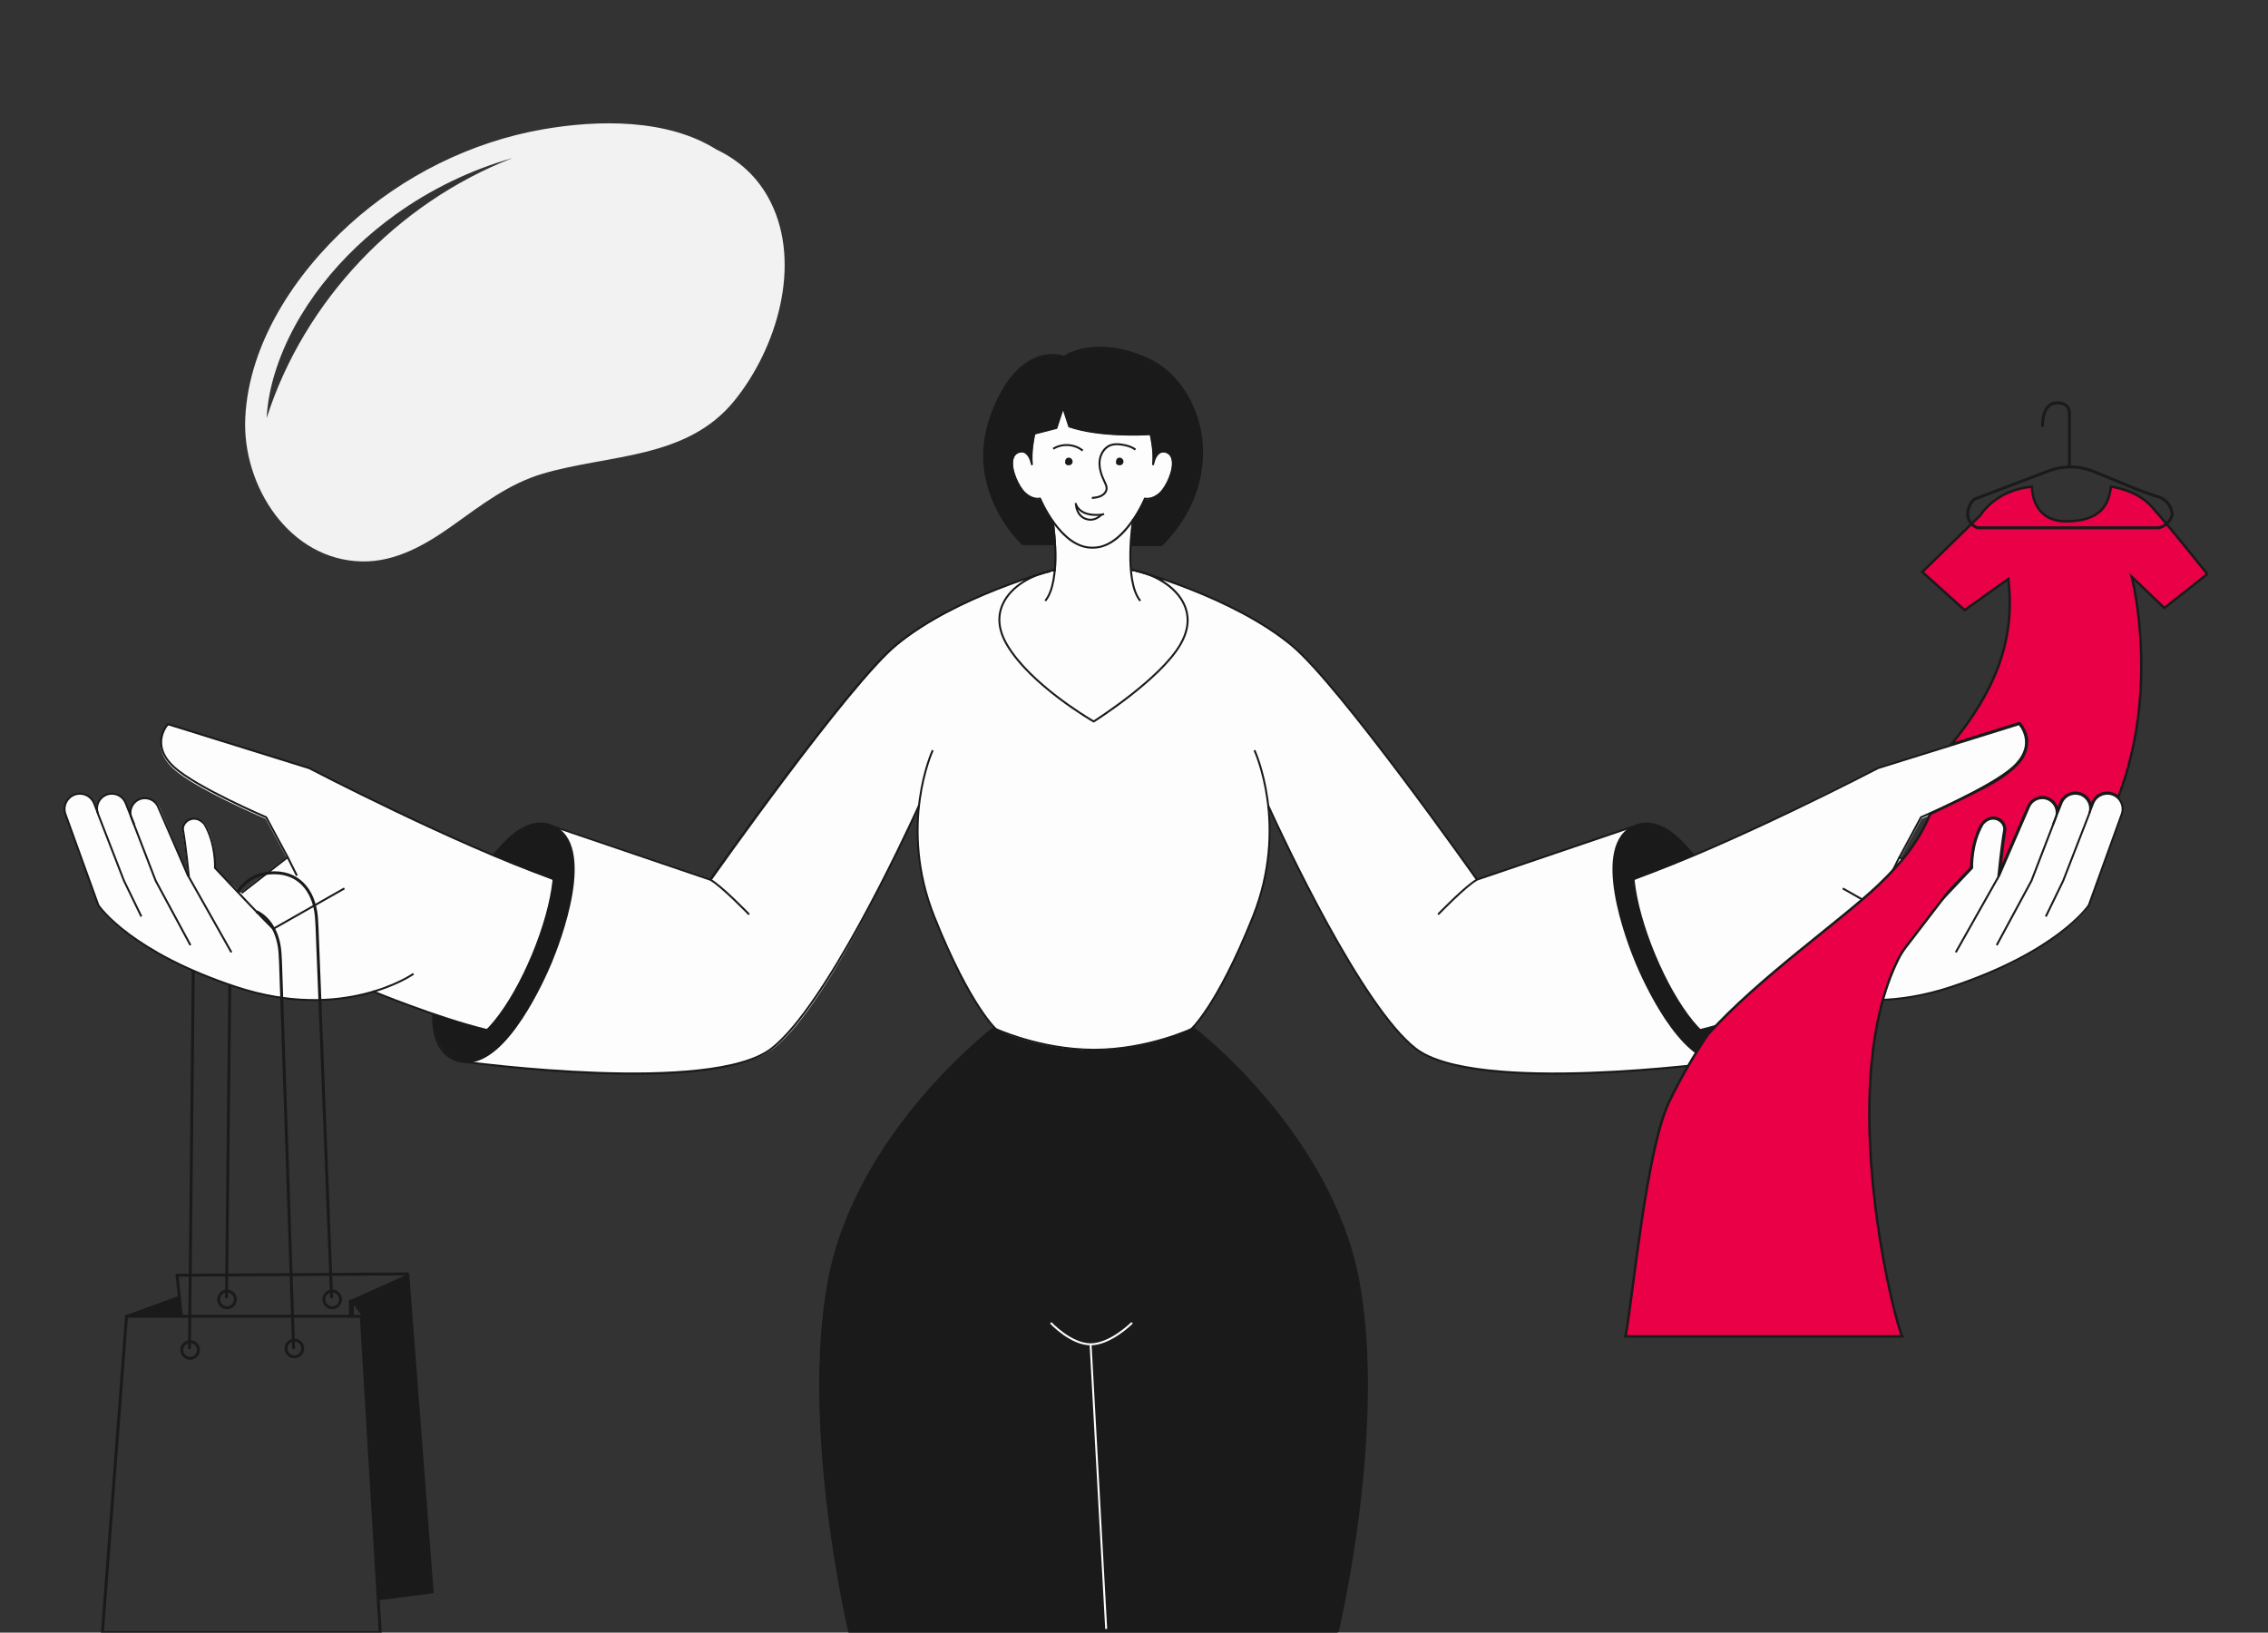 <?xml version="1.0" encoding="UTF-8"?>
<svg xmlns="http://www.w3.org/2000/svg" width="464" height="334" viewBox="0 0 464 334" fill="none">
  <rect x="0" y="0" width="464" height="334" fill="#333333" stroke="none"/>
  <g clip-path="url(#clip0_2391_8770)">
    <path d="M427.394 185.173L432.979 169.847L434.227 166.28C434.227 166.28 434.913 163.608 432 162.424C431.494 162.195 428.922 161.918 427.823 165.373C427.683 165.172 427.285 163.527 426.639 163.086C425.993 162.645 425.043 161.987 423.305 162.605C422.752 162.897 421.997 163.379 420.97 166.204C420.866 165.979 420.288 163.455 418.282 163.327C417.692 163.307 416.007 163.09 415.164 164.98C414.322 166.87 408.897 179.324 408.897 179.324L409.651 172.274L410.029 169.694C410.029 169.694 409.997 167.973 408.323 167.544C407.826 167.467 406.137 167.604 405.403 169.048C404.668 170.493 403.733 172.254 403.445 177.546C402.73 178.389 398.373 183.015 398.373 183.015L388.615 175.36L392.993 167.158C392.993 167.158 400.086 163.953 401.575 163.21C403.063 162.468 408.941 159.242 409.527 158.777C410.113 158.311 413.094 156.153 413.628 154.953C414.161 153.754 415.606 151.751 413.138 148.148C410.446 148.971 385.855 156.598 385.855 156.598L384.455 157.02L359.791 169.137L346.667 174.986L355.763 208.657L371.11 202.831C371.11 202.831 381.381 206.23 393.57 203.517C398.53 202.053 410.386 198.398 416.617 194.141C422.848 189.884 426.832 186.702 427.394 185.169V185.173Z" fill="#FDFDFD"></path>
    <path d="M112.781 196.661C107.545 209.921 99.605 218.832 93.695 216.91C86.721 214.639 87.472 202.029 92.704 188.768C97.94 175.508 106.807 166.777 112.653 168.896C119.53 171.387 118.017 183.404 112.781 196.665V196.661Z" fill="#1A1A1A"></path>
    <path d="M95.36 213.155C95.203 213.155 95.071 213.135 94.934 213.091C94.497 212.946 93.931 212.653 93.446 211.61C92.078 208.705 92.042 201.367 96.435 190.237C100.981 178.718 107.701 172.587 110.807 172.587C110.987 172.587 111.148 172.611 111.288 172.663C111.722 172.82 112.223 173.104 112.628 174.003C113.86 176.74 113.571 183.741 109.05 195.184C104.207 207.445 98.02 213.155 95.36 213.155Z" fill="#1A1A1A"></path>
    <path d="M113.194 180.588C113.242 181.057 113.274 181.133 113.118 181.201C111.814 190.919 105.776 204.091 100.142 210.078C100.259 210.322 100.006 210.35 99.841 210.383C99.749 210.479 99.657 210.575 99.565 210.667L99.5 210.603C99.011 210.483 99.067 210.511 99.027 210.487C89.518 208.128 78.135 203.558 76.354 202.831C73.132 203.778 69.043 204.541 64.225 204.541C46.952 204.541 24.872 192.6 20.11 185.27C20.082 185.23 20.387 186.044 13.361 166.769C12.623 164.623 14.228 162.408 16.503 162.408C19.179 162.408 19.564 165.277 19.633 165.373C19.877 163.76 21.47 162.408 23.023 162.408C25.92 162.408 26.156 165.638 26.538 166.236C26.758 164.671 28.215 163.307 29.759 163.307C31.027 163.307 32.167 164.057 32.656 165.221L38.466 178.991C38.265 177.057 37.768 172.403 37.306 169.819C37.298 167.764 40.083 166.36 42.037 168.619C44.284 172.39 44.019 176.985 44.003 177.655C45.475 179.207 47.437 180.888 49.099 182.626C49.195 182.606 49.287 182.586 49.379 182.554L49.351 182.517L58.603 175.376L54.334 167.512C53.287 167.062 39.971 161.333 35.569 157.365C33.848 155.812 32.941 154.147 32.865 152.413C32.765 150.058 34.241 148.461 34.305 148.393C34.47 148.217 32.576 147.787 63.298 157.236C94.397 173.253 113.182 179.841 113.198 180.086H113.238C113.222 180.25 113.202 180.415 113.182 180.575L113.194 180.588Z" fill="#FDFDFD"></path>
    <path d="M214.913 116.909C208.931 117.98 201.127 123.706 206.05 132.087C210.973 140.469 223.78 147.771 223.78 147.771C223.78 147.771 237.233 139.305 241.474 132.087C246.397 123.706 238.593 117.98 232.611 116.909H214.913Z" fill="#FDFDFD"></path>
    <path d="M202.88 85.04C208.638 69.549 217.689 73.159 217.689 73.159C217.689 73.159 223.76 68.658 234.749 73.577C245.739 78.496 251.809 97.129 237.678 111.677H231.387C231.387 111.16 231.359 110.642 231.347 110.104C231.311 108.893 231.52 107.689 231.664 106.485C233.305 104.134 234.224 101.911 234.224 101.911C234.224 101.911 235.688 102.329 237.365 100.76C239.187 99.051 241.446 93.329 238.621 92.386C236.418 91.652 235.901 94.898 235.901 94.898C236.214 92.073 235.379 88.723 235.379 88.723C235.379 88.723 225.437 89.457 218.736 87.154L217.481 83.282L216.121 87.467L211.619 88.619C211.619 88.619 210.784 92.073 211.097 94.898C211.097 94.898 210.58 91.652 208.377 92.386C205.552 93.329 207.811 99.051 209.633 100.76C211.306 102.329 212.774 101.911 212.774 101.911C212.774 101.911 213.713 104.19 215.394 106.574C215.442 108.207 215.904 109.799 215.944 111.44C215.944 111.452 215.912 111.452 215.912 111.452H209.211C209.211 111.452 197.122 100.531 202.88 85.04Z" fill="#1A1A1A"></path>
    <path d="M112.709 196.869C114.374 192.873 122.198 172.768 112.97 168.924L114.434 169.341L145.685 179.966C145.685 179.966 173.699 140.196 183.573 132.027C191.369 125.579 202.27 121.118 209.288 118.69L210.118 118.702C205.901 121.238 202.503 126.057 206.046 132.087C210.006 138.828 222.356 146.495 223.92 147.498C225.485 146.495 237.482 138.667 241.442 131.923C244.985 125.892 241.939 121.238 237.723 118.702L238.553 118.69C245.574 121.118 256.472 125.579 264.268 132.027C274.142 140.196 302.155 179.966 302.155 179.966L333.868 169.185L334.49 168.948C325.262 172.792 333.102 192.917 334.767 196.913C336.183 200.312 343.674 217.263 352.084 217.263C352.084 217.263 301.943 224.136 289.593 214.507C277.243 204.878 259.657 165.208 259.657 165.208L259.71 167.76C259.966 173.337 259.28 180.17 256.327 187.557C248.792 206.398 243.452 210.792 243.452 210.792C243.452 210.792 235.716 216.036 224.069 216.124C224.017 216.128 223.968 216.124 223.916 216.124C223.864 216.124 223.816 216.124 223.764 216.124C212.116 216.028 203.867 210.735 203.867 210.735C203.867 210.735 198.792 206.655 191.257 187.813C188.3 180.427 187.493 173.45 187.75 167.873L188.115 164.209C188.115 164.209 170.593 204.874 158.24 214.503C145.89 224.132 95.749 217.259 95.749 217.259C104.159 217.259 111.284 200.264 112.701 196.865L112.709 196.869Z" fill="#FDFDFD"></path>
    <path d="M334.683 196.661C339.919 209.921 347.859 218.832 353.769 216.91C360.742 214.639 359.992 202.029 354.76 188.768C349.524 175.508 340.657 166.777 334.811 168.896C327.934 171.387 329.447 183.404 334.683 196.665V196.661Z" fill="#1A1A1A"></path>
    <path d="M352.104 213.155C352.26 213.155 352.393 213.135 352.529 213.091C352.966 212.946 353.532 212.653 354.018 211.61C355.386 208.705 355.422 201.367 351.028 190.237C346.483 178.718 339.762 172.587 336.657 172.587C336.476 172.587 336.316 172.611 336.175 172.663C335.742 172.82 335.24 173.104 334.835 174.003C333.603 176.74 333.892 183.741 338.414 195.184C343.257 207.445 349.444 213.155 352.104 213.155Z" fill="#1A1A1A"></path>
    <path d="M334.213 180.102H334.253C334.269 179.853 353.055 173.265 384.154 157.248C414.875 147.799 412.982 148.229 413.146 148.405C413.21 148.473 414.683 150.074 414.587 152.425C414.514 154.159 413.604 155.828 411.882 157.377C407.481 161.349 394.164 167.078 393.117 167.524L388.848 175.388L398.1 182.529L398.072 182.565C398.164 182.598 398.257 182.618 398.353 182.638C400.014 180.9 401.98 179.219 403.449 177.667C403.432 176.996 403.168 172.402 405.415 168.631C407.368 166.372 410.149 167.772 410.145 169.831C409.684 172.414 409.19 177.069 408.985 179.003L414.795 165.233C415.285 164.069 416.424 163.319 417.692 163.319C419.237 163.319 420.693 164.679 420.914 166.248C421.299 165.65 421.536 162.42 424.429 162.42C425.981 162.42 427.578 163.768 427.819 165.385C427.887 165.293 428.272 162.42 430.949 162.42C433.227 162.42 434.828 164.635 434.09 166.781C427.061 186.056 427.366 185.242 427.341 185.282C422.579 192.608 400.499 204.553 383.227 204.553C378.408 204.553 374.324 203.79 371.098 202.843C369.316 203.57 357.93 208.14 348.424 210.499C348.384 210.523 348.445 210.499 347.951 210.615L347.887 210.679C347.795 210.591 347.702 210.491 347.61 210.394C347.449 210.362 347.193 210.334 347.309 210.09C341.676 204.103 335.637 190.931 334.333 181.213C334.177 181.141 334.209 181.069 334.257 180.599C334.237 180.435 334.217 180.27 334.201 180.11L334.213 180.102Z" fill="#FDFDFD"></path>
    <path d="M173.599 334C172.712 330.16 164.066 291.322 169.434 262.249C175.087 231.635 203.189 210.439 203.189 210.439C203.189 210.439 212.481 214.868 223.72 214.868C234.958 214.868 244.066 210.439 244.066 210.439C244.066 210.439 272.168 231.635 277.821 262.249C283.189 291.322 274.539 330.156 273.656 334H173.599Z" fill="#1A1A1A"></path>
    <path d="M208.545 92.595C210.724 91.861 211.238 95.106 211.238 95.106C210.929 92.282 211.755 88.827 211.755 88.827L216.205 87.676L217.549 83.491L218.793 87.363C225.417 89.666 235.251 88.932 235.251 88.932C235.251 88.932 236.077 92.282 235.768 95.106C235.768 95.106 236.278 91.861 238.461 92.595C241.253 93.538 239.018 99.259 237.217 100.968C235.56 102.537 234.111 102.12 234.111 102.12C234.111 102.12 233.293 104.118 231.824 106.333H231.861C231.861 106.333 229.895 118.891 233.309 123.08H214.082C217.196 119.264 215.884 108.808 215.627 106.979C213.878 104.523 212.895 102.12 212.895 102.12C212.895 102.12 211.446 102.537 209.789 100.968C207.988 99.259 205.753 93.538 208.545 92.595Z" fill="#FDFDFD"></path>
    <path d="M223.094 106.525C224.546 106.525 225.473 105.426 225.485 105.414L225.176 105.157C225.128 105.213 223.98 106.561 222.255 105.984C220.506 105.402 220.357 103.468 220.349 103.388L219.948 103.412C219.952 103.504 220.117 105.695 222.127 106.365C222.468 106.477 222.793 106.525 223.094 106.525Z" fill="#1A1A1A"></path>
    <path d="M223.643 112.239C229.778 112.239 233.782 103.532 234.352 102.216C234.81 102.28 236.089 102.312 237.51 100.984C238.854 99.725 240.563 96.114 240.082 93.907C239.901 93.084 239.42 92.519 238.693 92.278C238.112 92.085 237.582 92.125 237.125 92.406C236.703 92.663 236.398 93.084 236.182 93.514C236.166 91.134 235.612 88.871 235.58 88.755C235.556 88.659 235.476 88.595 235.371 88.603C235.275 88.611 225.485 89.301 218.905 87.074L217.681 83.298C217.629 83.134 217.352 83.134 217.3 83.298L215.972 87.379L211.579 88.502C211.506 88.522 211.45 88.579 211.434 88.651C211.406 88.767 210.848 91.106 210.836 93.51C210.62 93.084 210.315 92.659 209.893 92.402C209.432 92.121 208.906 92.081 208.325 92.274C207.598 92.515 207.117 93.08 206.936 93.903C206.451 96.114 208.16 99.721 209.508 100.98C210.929 102.308 212.205 102.28 212.666 102.212C213.236 103.524 217.236 112.235 223.375 112.235C223.407 112.235 223.435 112.235 223.463 112.235H223.563C223.591 112.235 223.623 112.235 223.651 112.235L223.643 112.239ZM234.232 101.791C234.152 101.791 234.079 101.839 234.047 101.915C234.007 102.016 229.87 111.842 223.639 111.842C223.611 111.842 223.583 111.842 223.559 111.842H223.455C223.427 111.842 223.399 111.842 223.375 111.842C217.14 111.842 213.007 102.016 212.967 101.915C212.927 101.819 212.826 101.771 212.726 101.799C212.67 101.815 211.342 102.16 209.777 100.696C208.493 99.492 206.884 96.009 207.326 93.995C207.478 93.305 207.855 92.856 208.449 92.659C208.918 92.502 209.324 92.531 209.685 92.751C210.632 93.325 210.909 94.998 210.909 95.014C210.925 95.123 211.025 95.195 211.133 95.183C211.242 95.167 211.318 95.07 211.306 94.962C211.033 92.49 211.659 89.493 211.795 88.867L216.177 87.748C216.245 87.732 216.297 87.68 216.317 87.616L217.489 84.017L218.556 87.303C218.576 87.363 218.62 87.411 218.68 87.431C224.859 89.553 233.879 89.104 235.231 89.024C235.391 89.726 235.977 92.559 235.712 94.966C235.7 95.074 235.777 95.171 235.885 95.187C235.993 95.203 236.093 95.126 236.11 95.018C236.11 95.002 236.39 93.329 237.333 92.755C237.694 92.539 238.1 92.507 238.569 92.663C239.163 92.86 239.54 93.309 239.692 93.999C240.134 96.013 238.525 99.496 237.241 100.7C235.668 102.176 234.308 101.807 234.292 101.803C234.272 101.799 234.256 101.795 234.236 101.795L234.232 101.791Z" fill="#1A1A1A"></path>
    <path d="M231.612 111.713H237.682C237.734 111.713 237.787 111.693 237.827 111.653C246.838 102.377 246.63 92.896 245.703 88.073C244.411 81.344 240.246 75.655 234.834 73.232C224.586 68.642 218.472 72.241 217.665 72.774C217.136 72.594 214.668 71.883 211.615 73.244C207.944 74.873 204.942 78.765 202.696 84.811C196.958 100.25 208.959 111.332 209.083 111.44C209.119 111.472 209.167 111.492 209.215 111.492H215.916V111.091H209.296C208.417 110.257 197.632 99.592 203.073 84.951C205.279 79.017 208.204 75.206 211.767 73.617C214.997 72.18 217.593 73.175 217.621 73.188C217.685 73.212 217.757 73.204 217.814 73.163C217.874 73.119 223.932 68.794 234.673 73.605C239.969 75.976 244.046 81.549 245.314 88.153C246.224 92.892 246.425 102.192 237.602 111.32H231.616V111.721L231.612 111.713Z" fill="#1A1A1A"></path>
    <path d="M233.132 123.048L233.441 122.791C230.083 118.723 232.001 106.329 232.021 106.204L231.624 106.14C231.544 106.658 229.662 118.839 233.132 123.048Z" fill="#1A1A1A"></path>
    <path d="M213.998 123.048C217.469 118.839 215.643 107.011 215.563 106.509L215.166 106.573C215.186 106.694 217.047 118.727 213.689 122.795L213.998 123.052V123.048Z" fill="#1A1A1A"></path>
    <path d="M301.995 180.082L302.324 179.849C302.043 179.452 274.182 139.963 264.396 131.871C252.102 121.704 231.865 116.392 231.664 116.339L231.564 116.729C231.764 116.781 251.918 122.069 264.143 132.18C273.885 140.236 301.718 179.681 301.995 180.078V180.082Z" fill="#1A1A1A"></path>
    <path d="M294.347 187.22C294.404 187.16 300.005 181.366 302.251 180.138L333.936 169.373L333.808 168.992L302.095 179.773C299.76 181.045 294.291 186.702 294.062 186.943L294.351 187.22H294.347Z" fill="#1A1A1A"></path>
    <path d="M352.088 217.464C352.934 217.464 353.749 217.304 354.515 216.983C357.601 215.695 359.129 212.529 359.049 207.566L358.648 207.574C358.724 212.357 357.28 215.398 354.359 216.614C353.644 216.91 352.878 217.063 352.088 217.063C343.806 217.063 336.364 200.215 334.959 196.837C333.306 192.873 325.523 172.908 334.574 169.137C335.288 168.84 336.055 168.687 336.845 168.687C339.834 168.687 343.032 170.89 346.35 175.235L346.667 174.99C343.269 170.541 339.963 168.282 336.841 168.282C335.995 168.282 335.18 168.442 334.414 168.763C325.013 172.683 332.905 192.965 334.582 196.99C336.007 200.408 343.546 217.464 352.084 217.464H352.088Z" fill="#1A1A1A"></path>
    <path d="M352.092 213.448C352.405 213.448 352.698 213.392 352.97 213.279C354.166 212.782 354.864 211.217 354.984 208.754L354.583 208.733C354.467 211.028 353.857 212.473 352.814 212.91C351.325 213.532 348.966 212.036 346.342 208.81C343.63 205.476 340.901 200.677 338.659 195.292C334.053 184.243 332.913 174.172 336.115 172.836C337.575 172.226 339.89 173.662 342.458 176.78L342.767 176.523C340.039 173.213 337.619 171.773 335.958 172.463C332.496 173.907 333.519 184.002 338.29 195.445C340.548 200.865 343.297 205.7 346.033 209.062C348.368 211.931 350.475 213.448 352.092 213.448Z" fill="#1A1A1A"></path>
    <path d="M317.963 219.871C334.205 219.871 350.928 217.625 352.116 217.46L352.06 217.063C351.558 217.131 301.862 223.811 289.721 214.347C278.72 205.768 262.739 171.532 259.645 164.755L259.28 164.924C262.378 171.716 278.399 206.029 289.472 214.664C294.636 218.688 306.171 219.871 317.959 219.871H317.963Z" fill="#1A1A1A"></path>
    <path d="M397.912 182.846L398.156 182.53L388.872 175.307L393.153 167.355C394.204 166.902 407.565 161.108 411.983 157.088C413.708 155.519 414.623 153.834 414.695 152.077C414.795 149.697 413.315 148.076 413.25 148.008C413.198 147.952 413.118 147.932 413.046 147.952L384.158 156.955C383.829 157.124 354.234 172.535 334.329 179.564L334.462 179.942C354.391 172.9 384.013 157.477 384.31 157.321L413.038 148.373C413.339 148.742 414.374 150.159 414.294 152.06C414.225 153.701 413.355 155.29 411.714 156.787C407.184 160.903 393.073 166.946 392.928 167.01C392.888 167.026 392.852 167.058 392.832 167.098L388.435 175.263C388.387 175.348 388.411 175.456 388.487 175.516L397.908 182.842L397.912 182.846Z" fill="#1A1A1A"></path>
    <path d="M400.303 194.927L408.989 179.54C409.001 179.516 409.013 179.488 409.013 179.46C409.018 179.396 409.623 173.185 410.241 169.678C410.241 168.699 409.583 167.796 408.632 167.443C407.557 167.046 406.381 167.427 405.495 168.467C403.24 172.282 403.256 176.804 403.272 177.482C398.927 182.108 392.459 188.937 391.524 189.772L377.096 181.571L376.899 181.92L391.448 190.189C391.516 190.225 391.596 190.225 391.656 190.181C392.286 189.76 402.466 178.93 403.625 177.695C403.661 177.655 403.681 177.602 403.677 177.546C403.677 177.498 403.473 172.675 405.82 168.695C406.586 167.804 407.569 167.475 408.492 167.817C409.286 168.109 409.84 168.86 409.84 169.638C409.246 172.976 408.668 178.818 408.616 179.376L399.95 194.727L400.299 194.923L400.303 194.927Z" fill="#1A1A1A"></path>
    <path d="M408.676 193.459L415.794 180.271L420.757 167.387C421.135 166.416 421.006 165.325 420.42 164.462C419.831 163.604 418.86 163.09 417.816 163.09C416.545 163.09 415.401 163.848 414.908 165.024L408.733 179.255L409.102 179.416L415.277 165.18C415.71 164.153 416.705 163.491 417.816 163.491C418.739 163.491 419.566 163.929 420.087 164.691C420.609 165.453 420.717 166.384 420.38 167.243L415.425 180.102L408.319 193.266L408.672 193.455L408.676 193.459Z" fill="#1A1A1A"></path>
    <path d="M418.727 187.589L422.286 180.263L427.594 166.589C427.979 165.594 427.851 164.47 427.249 163.592C426.647 162.709 425.648 162.183 424.577 162.183C423.245 162.183 422.065 162.982 421.572 164.218L419.823 168.591L420.196 168.739L421.945 164.366C422.378 163.283 423.41 162.585 424.577 162.585C425.528 162.585 426.379 163.034 426.916 163.816C427.454 164.599 427.562 165.558 427.221 166.444L421.917 180.102L418.366 187.412L418.727 187.589Z" fill="#1A1A1A"></path>
    <path d="M383.239 204.797C387.901 204.797 393.241 204.083 399.143 202.133C421.147 194.867 427.446 185.398 427.51 185.306C427.518 185.294 427.526 185.278 427.53 185.266L434.283 166.593C434.636 165.558 434.471 164.458 433.837 163.576C433.203 162.689 432.216 162.183 431.125 162.183C429.761 162.183 428.545 163.002 428.036 164.266L427.285 166.208L427.658 166.352L428.409 164.41C428.858 163.299 429.925 162.581 431.125 162.581C432.084 162.581 432.951 163.026 433.508 163.804C434.066 164.583 434.211 165.55 433.898 166.456L427.153 185.105C426.84 185.567 420.404 194.687 399.011 201.752C377.172 208.962 363.117 199.156 362.977 199.06L362.744 199.385C362.849 199.457 370.5 204.797 383.235 204.797H383.239Z" fill="#1A1A1A"></path>
    <path d="M388.422 175.256L386.539 179.024L386.898 179.203L388.781 175.435L388.422 175.256Z" fill="#1A1A1A"></path>
    <path d="M347.839 210.932C358.255 208.392 371.186 203.024 371.314 202.968L371.162 202.599C371.034 202.651 358.13 208.011 347.746 210.543L347.843 210.932H347.839Z" fill="#1A1A1A"></path>
    <path d="M223.134 275.22C227.25 275.22 231.572 270.947 231.752 270.767L231.467 270.482C231.423 270.526 227.082 274.819 223.13 274.819C219.178 274.819 215.154 270.53 215.113 270.486L214.821 270.759C214.989 270.939 219.009 275.22 223.13 275.22H223.134Z" fill="#FDFDFD"></path>
    <path d="M223.316 274.999L222.916 275.021L226.111 333.263L226.511 333.241L223.316 274.999Z" fill="#FDFDFD"></path>
    <path d="M145.473 180.082C145.754 179.685 173.583 140.24 183.324 132.184C195.55 122.073 215.699 116.785 215.904 116.732L215.804 116.343C215.599 116.395 195.365 121.704 183.072 131.875C173.29 139.967 145.425 179.452 145.144 179.853L145.473 180.086V180.082Z" fill="#1A1A1A"></path>
    <path d="M153.116 187.22L153.405 186.943C153.172 186.702 147.704 181.045 145.401 179.789L113.656 168.996L113.527 169.377L145.24 180.158C147.459 181.37 153.06 187.168 153.116 187.224V187.22Z" fill="#1A1A1A"></path>
    <path d="M95.376 217.464C103.914 217.464 111.453 200.408 112.877 196.99C114.554 192.961 122.446 172.679 113.046 168.763C112.279 168.446 111.465 168.282 110.618 168.282C107.501 168.282 104.195 170.537 100.796 174.99L101.113 175.235C104.431 170.89 107.629 168.687 110.618 168.687C111.409 168.687 112.175 168.84 112.889 169.137C121.937 172.908 114.157 192.873 112.504 196.837C111.096 200.215 103.657 217.063 95.376 217.063C94.585 217.063 93.819 216.91 93.105 216.614C90.184 215.398 88.744 212.357 88.816 207.574L88.415 207.566C88.338 212.529 89.863 215.695 92.948 216.983C93.715 217.3 94.529 217.464 95.376 217.464Z" fill="#1A1A1A"></path>
    <path d="M95.372 213.452C96.989 213.452 99.095 211.935 101.43 209.066C104.167 205.704 106.915 200.869 109.174 195.449C113.94 184.006 114.964 173.911 111.501 172.467C109.84 171.777 107.425 173.217 104.692 176.527L105.001 176.784C107.569 173.67 109.88 172.23 111.345 172.84C114.546 174.172 113.403 184.247 108.801 195.296C106.558 200.681 103.83 205.483 101.117 208.814C98.493 212.039 96.134 213.532 94.646 212.914C93.602 212.481 92.989 211.036 92.876 208.741L92.475 208.761C92.599 211.225 93.293 212.79 94.489 213.287C94.762 213.4 95.055 213.456 95.368 213.456L95.372 213.452Z" fill="#1A1A1A"></path>
    <path d="M129.504 219.871C141.292 219.871 152.827 218.688 157.991 214.663C169.061 206.033 185.078 171.728 188.179 164.936L187.814 164.767C184.721 171.544 168.74 205.772 157.746 214.342C145.605 223.811 95.905 217.127 95.408 217.059L95.352 217.456C96.539 217.62 113.262 219.867 129.504 219.867V219.871Z" fill="#1A1A1A"></path>
    <path d="M49.556 182.846L58.977 175.52C59.053 175.46 59.077 175.351 59.029 175.267L54.631 167.102C54.611 167.062 54.575 167.03 54.535 167.014C54.395 166.954 40.28 160.907 35.75 156.791C34.105 155.294 33.238 153.705 33.17 152.06C33.09 150.155 34.125 148.746 34.426 148.377L63.19 157.34C63.454 157.481 93.073 172.904 113.006 179.946L113.138 179.568C93.233 172.539 63.639 157.128 63.342 156.971L34.422 147.956C34.349 147.936 34.269 147.956 34.217 148.012C34.153 148.08 32.672 149.697 32.773 152.08C32.845 153.834 33.76 155.523 35.485 157.092C39.902 161.108 53.263 166.906 54.314 167.359L58.596 175.311L49.311 182.533L49.556 182.85V182.846Z" fill="#1A1A1A"></path>
    <path d="M47.165 194.927L47.514 194.731L38.847 179.38C38.791 178.822 38.213 172.98 37.619 169.606C37.619 168.86 38.177 168.113 38.972 167.817C39.894 167.475 40.877 167.804 41.664 168.723C43.995 172.679 43.79 177.498 43.786 177.546C43.786 177.602 43.802 177.655 43.838 177.695C44.998 178.93 55.177 189.76 55.807 190.181C55.871 190.221 55.951 190.225 56.016 190.189L70.564 181.92L70.367 181.571L55.939 189.772C55.005 188.937 48.537 182.108 44.191 177.482C44.208 176.804 44.224 172.282 41.989 168.495C41.078 167.427 39.906 167.046 38.831 167.443C37.884 167.792 37.222 168.699 37.222 169.642C37.844 173.189 38.446 179.4 38.454 179.46C38.454 179.488 38.466 179.516 38.478 179.54L47.165 194.927Z" fill="#1A1A1A"></path>
    <path d="M38.787 193.459L39.14 193.27L32.022 180.082L27.079 167.247C26.746 166.384 26.855 165.457 27.372 164.695C27.894 163.933 28.72 163.495 29.643 163.495C30.755 163.495 31.753 164.157 32.183 165.184L38.358 179.42L38.727 179.259L32.552 165.024C32.059 163.852 30.919 163.094 29.643 163.094C28.6 163.094 27.629 163.608 27.039 164.466C26.449 165.325 26.325 166.42 26.702 167.391L31.657 180.25L38.787 193.463V193.459Z" fill="#1A1A1A"></path>
    <path d="M28.736 187.589L29.097 187.412L25.538 180.086L20.242 166.44C19.897 165.554 20.01 164.599 20.547 163.812C21.085 163.03 21.936 162.58 22.886 162.58C24.054 162.58 25.085 163.279 25.518 164.362L27.268 168.735L27.641 168.587L25.892 164.213C25.398 162.978 24.218 162.179 22.886 162.179C21.819 162.179 20.82 162.705 20.214 163.588C19.612 164.47 19.48 165.59 19.869 166.585L25.173 180.242L28.736 187.585V187.589Z" fill="#1A1A1A"></path>
    <path d="M64.225 204.797C76.964 204.797 84.615 199.461 84.715 199.385L84.483 199.06C84.342 199.16 70.275 208.962 48.449 201.752C27.031 194.682 20.619 185.567 20.307 185.105L13.562 166.456C13.253 165.554 13.398 164.587 13.955 163.808C14.513 163.03 15.383 162.58 16.338 162.58C17.538 162.58 18.605 163.299 19.059 164.414L19.809 166.352L20.182 166.208L19.432 164.266C18.918 162.998 17.707 162.179 16.338 162.179C15.251 162.179 14.26 162.689 13.626 163.571C12.992 164.458 12.832 165.558 13.181 166.585L19.933 185.262C19.933 185.262 19.945 185.29 19.953 185.302C20.014 185.398 26.317 194.867 48.32 202.129C54.222 204.079 59.562 204.793 64.225 204.793V204.797Z" fill="#1A1A1A"></path>
    <path d="M59.03 175.274L58.671 175.453L60.555 179.222L60.914 179.042L59.03 175.274Z" fill="#1A1A1A"></path>
    <path d="M99.625 210.932L99.721 210.543C89.337 208.011 76.434 202.651 76.306 202.599L76.153 202.968C76.281 203.02 89.213 208.392 99.629 210.932H99.625Z" fill="#1A1A1A"></path>
    <path d="M223.772 216.329C235.516 216.329 243.488 211.008 243.568 210.956C243.805 210.764 249.045 206.302 256.516 187.629C263.999 168.924 256.897 153.553 256.825 153.4L256.464 153.573C256.536 153.725 263.557 168.948 256.147 187.48C248.728 206.025 243.384 210.591 243.332 210.635C243.267 210.675 235.387 215.927 223.776 215.927C212.164 215.927 204.2 210.675 204.124 210.623C204.088 210.591 198.743 206.025 191.325 187.48C183.91 168.944 190.936 153.721 191.008 153.573L190.647 153.4C190.574 153.553 183.473 168.924 190.956 187.629C198.426 206.302 203.67 210.764 203.887 210.944C203.983 211.008 212.036 216.329 223.78 216.329H223.772Z" fill="#1A1A1A"></path>
    <path d="M223.752 147.807C223.788 147.807 223.828 147.795 223.86 147.775C223.997 147.691 237.402 139.201 241.618 132.023C243.372 129.042 243.645 126.193 242.433 123.561C240.647 119.682 236.073 117.27 232.33 116.596L232.258 116.989C235.781 117.619 240.355 119.999 242.068 123.726C243.219 126.234 242.954 128.954 241.273 131.815C237.301 138.579 225 146.564 223.748 147.366C222.516 146.648 210.8 139.655 206.194 131.815C204.481 128.898 204.2 126.145 205.356 123.634C207.029 119.999 211.354 117.728 214.901 117.094L214.829 116.701C211.181 117.355 206.72 119.702 204.991 123.469C203.775 126.109 204.064 128.986 205.849 132.019C210.744 140.349 223.523 147.703 223.652 147.775C223.684 147.791 223.716 147.803 223.752 147.803V147.807Z" fill="#1A1A1A"></path>
    <path d="M173.583 333.855L173.972 333.763C173.872 333.354 164.154 292.405 169.735 262.185C175.143 232.887 201.52 211.967 203.317 210.571C204.413 211.068 213.328 214.968 223.824 214.968C234.32 214.968 243.059 211.072 244.146 210.571C245.952 211.971 272.32 232.887 277.729 262.185C283.31 292.405 273.592 333.354 273.492 333.763L273.881 333.855C273.981 333.446 283.719 292.417 278.122 262.108C272.521 231.768 244.571 210.386 244.291 210.174C244.23 210.13 244.15 210.122 244.082 210.154C243.99 210.198 234.886 214.563 223.824 214.563C212.762 214.563 203.47 210.194 203.378 210.15C203.309 210.118 203.229 210.126 203.169 210.17C202.888 210.382 174.939 231.764 169.338 262.104C163.741 292.413 173.478 333.438 173.579 333.851L173.583 333.855Z" fill="#1A1A1A"></path>
    <path d="M223.395 102.08C224.025 102.015 224.743 101.939 225.369 101.63C225.939 101.349 226.56 100.764 226.597 99.957C226.621 99.444 226.4 98.986 226.187 98.545L226.163 98.493C225.634 97.393 225.044 95.937 225.156 94.428C225.264 92.944 226.171 91.632 227.351 91.239C228.025 91.014 228.767 91.07 229.341 91.142C230.565 91.299 231.496 91.628 232.178 92.145L232.422 91.824C231.68 91.259 230.689 90.906 229.393 90.741C228.779 90.665 227.977 90.605 227.226 90.853C225.662 91.371 224.859 93.004 224.755 94.392C224.635 95.997 225.252 97.518 225.802 98.661L225.826 98.713C226.019 99.111 226.215 99.524 226.199 99.933C226.175 100.451 225.782 100.972 225.196 101.265C224.635 101.542 223.989 101.61 223.359 101.674L223.399 102.076L223.395 102.08Z" fill="#1A1A1A"></path>
    <path d="M221.389 92.342L221.641 92.033C219.9 90.609 217.256 90.448 215.354 91.648L215.567 91.989C217.328 90.878 219.772 91.026 221.385 92.346L221.389 92.342Z" fill="#1A1A1A"></path>
    <path d="M217.93 94.492C217.926 94.46 217.918 94.428 217.918 94.392C217.918 94.251 217.954 94.131 218.01 94.007C218.038 93.947 218.078 93.899 218.122 93.847C218.163 93.798 218.219 93.758 218.271 93.722C218.283 93.714 218.299 93.706 218.311 93.698C218.355 93.678 218.403 93.654 218.451 93.642C218.503 93.626 218.556 93.622 218.608 93.618C218.628 93.618 218.648 93.618 218.672 93.618C218.744 93.622 218.82 93.634 218.888 93.658C218.977 93.694 219.045 93.726 219.117 93.786C219.165 93.822 219.205 93.859 219.241 93.903C219.285 93.959 219.33 94.015 219.362 94.079C219.402 94.167 219.426 94.24 219.438 94.332C219.45 94.428 219.446 94.5 219.43 94.6C219.43 94.621 219.422 94.641 219.414 94.657C219.398 94.705 219.378 94.753 219.354 94.797C219.322 94.857 219.277 94.909 219.229 94.957C219.213 94.977 219.201 94.989 219.185 95.001C219.097 95.078 218.997 95.13 218.884 95.158C218.84 95.17 218.816 95.174 218.796 95.174C218.752 95.182 218.708 95.19 218.668 95.194C218.632 95.194 218.596 95.194 218.56 95.194C218.491 95.186 218.419 95.178 218.355 95.154C218.291 95.13 218.227 95.106 218.171 95.066C218.114 95.025 218.058 94.985 218.014 94.933C217.974 94.897 217.946 94.853 217.93 94.805C217.906 94.757 217.894 94.705 217.894 94.649C217.894 94.596 217.906 94.54 217.93 94.488V94.492Z" fill="#1A1A1A"></path>
    <path d="M228.334 94.492C228.33 94.46 228.322 94.428 228.322 94.392C228.322 94.251 228.358 94.131 228.414 94.007C228.442 93.947 228.482 93.899 228.526 93.847C228.566 93.798 228.622 93.758 228.675 93.722C228.687 93.714 228.703 93.706 228.715 93.698C228.759 93.678 228.807 93.654 228.855 93.642C228.907 93.626 228.959 93.622 229.012 93.618C229.032 93.618 229.052 93.618 229.076 93.618C229.148 93.622 229.224 93.634 229.292 93.658C229.38 93.694 229.449 93.726 229.521 93.786C229.569 93.822 229.609 93.859 229.645 93.903C229.689 93.959 229.733 94.015 229.765 94.079C229.806 94.167 229.83 94.24 229.842 94.332C229.854 94.428 229.85 94.5 229.834 94.6C229.834 94.621 229.826 94.641 229.818 94.657C229.802 94.705 229.781 94.753 229.757 94.797C229.725 94.857 229.681 94.909 229.633 94.957C229.617 94.977 229.605 94.989 229.589 95.001C229.501 95.078 229.4 95.13 229.288 95.158C229.244 95.17 229.22 95.174 229.2 95.174C229.156 95.182 229.112 95.19 229.072 95.194C229.036 95.194 228.999 95.194 228.963 95.194C228.895 95.186 228.823 95.178 228.759 95.154C228.695 95.13 228.631 95.106 228.574 95.066C228.518 95.025 228.462 94.985 228.418 94.933C228.378 94.897 228.35 94.853 228.334 94.805C228.31 94.757 228.298 94.705 228.298 94.649C228.298 94.596 228.31 94.54 228.334 94.488V94.492Z" fill="#1A1A1A"></path>
    <path d="M224.314 105.55C224.51 105.55 224.695 105.546 224.871 105.538C225.236 105.522 225.618 105.494 225.959 105.306L225.766 104.952C225.505 105.097 225.172 105.121 224.859 105.133C224.053 105.165 223.002 105.153 222.059 104.776C221.12 104.399 220.438 103.685 220.225 102.87L219.836 102.97C220.077 103.909 220.851 104.724 221.906 105.149C222.709 105.474 223.571 105.546 224.318 105.546L224.314 105.55Z" fill="#1A1A1A"></path>
    <path d="M73.918 269.29L77.79 334H20.948L25.888 269.29H73.918Z" stroke="#1A1A1A" stroke-width="0.6" stroke-miterlimit="10"></path>
    <path d="M83.592 260.616L36.227 260.885L37.094 269.29" stroke="#1A1A1A" stroke-width="0.6" stroke-miterlimit="10"></path>
    <path d="M77.389 327.396L88.728 325.927L83.724 260.552L71.651 265.956L74.051 269.222L77.389 327.396Z" fill="#1A1A1A"></path>
    <path d="M36.66 265.085L25.687 269.09H37.026L36.66 265.085Z" fill="#1A1A1A"></path>
    <path d="M39.541 198.583L38.763 275.995" stroke="#1A1A1A" stroke-width="0.6" stroke-miterlimit="10"></path>
    <path d="M60.076 275.995L57.384 196.693C57.348 196.311 57.332 195.926 57.32 195.545C57.179 191.505 55.558 188.046 52.489 186.51" stroke="#1A1A1A" stroke-width="0.6" stroke-miterlimit="10"></path>
    <path d="M47.012 201.575L46.334 265.587" stroke="#1A1A1A" stroke-width="0.6" stroke-miterlimit="10"></path>
    <path d="M67.848 265.587L64.855 189.583C64.819 189.202 64.802 188.817 64.79 188.435C64.602 182.963 61.693 178.553 56.148 178.553C52.774 178.553 50.206 180.034 48.661 182.421" stroke="#1A1A1A" stroke-width="0.6" stroke-miterlimit="10"></path>
    <path d="M67.964 267.537C68.908 267.537 69.673 266.772 69.673 265.828C69.673 264.884 68.908 264.119 67.964 264.119C67.02 264.119 66.255 264.884 66.255 265.828C66.255 266.772 67.02 267.537 67.964 267.537Z" stroke="#1A1A1A" stroke-width="0.6" stroke-miterlimit="10"></path>
    <path d="M60.224 277.572C61.169 277.572 61.934 276.806 61.934 275.862C61.934 274.918 61.169 274.153 60.224 274.153C59.281 274.153 58.515 274.918 58.515 275.862C58.515 276.806 59.281 277.572 60.224 277.572Z" stroke="#1A1A1A" stroke-width="0.6" stroke-miterlimit="10"></path>
    <path d="M38.899 277.884C39.843 277.884 40.609 277.119 40.609 276.175C40.609 275.231 39.843 274.466 38.899 274.466C37.955 274.466 37.19 275.231 37.19 276.175C37.19 277.119 37.955 277.884 38.899 277.884Z" stroke="#1A1A1A" stroke-width="0.6" stroke-miterlimit="10"></path>
    <path d="M46.442 267.537C47.386 267.537 48.152 266.772 48.152 265.828C48.152 264.884 47.386 264.119 46.442 264.119C45.498 264.119 44.733 264.884 44.733 265.828C44.733 266.772 45.498 267.537 46.442 267.537Z" stroke="#1A1A1A" stroke-width="0.6" stroke-miterlimit="10"></path>
    <path d="M71.884 269.29V265.956" stroke="#1A1A1A" stroke-miterlimit="10"></path>
    <path d="M451.588 117.435C451.588 117.435 443.218 106.935 440.096 103.532C436.975 100.126 431.867 99.56 431.867 99.56C431.442 103.247 429.741 106.654 422.647 106.654C415.553 106.654 415.694 99.56 415.694 99.56C408.175 100.27 405.194 105.378 405.194 105.378L393.277 117.009L401.932 124.813L410.871 118.43C412.38 131.136 408.063 141.444 399.244 152.257L412.925 147.992C412.925 147.992 413.146 147.872 413.299 148.06C413.451 148.249 414.631 149.741 414.703 151.543C414.683 152.289 414.639 153.95 413.238 155.748C412.653 156.43 410.879 158.432 406.69 160.691C403.621 162.348 397.787 165.148 394.882 166.533C392.575 172.025 389.378 176.21 384.246 181.109C376.795 188.219 359.635 200.215 349.42 211.63C346.591 215.807 343.923 220.353 341.531 225.312C336.749 235.21 334.077 265.479 332.56 273.395H389.165C387.428 269.595 378.36 233.076 384.611 206.84C384.615 206.816 384.619 206.791 384.627 206.767C384.631 206.747 384.639 206.727 384.643 206.707C385.566 202.876 386.814 199.26 388.463 196.007C388.463 196.003 388.467 195.999 388.471 195.995C388.876 195.192 389.374 194.438 389.919 193.724L397.936 183.264C398.265 182.838 398.61 182.429 398.979 182.036L403.276 177.482C403.252 177.241 403.501 174.2 403.649 173.526C403.858 172.579 404.456 170.296 405.27 168.872C405.792 167.957 407.116 166.886 408.568 167.419C410.346 168.073 410.237 169.722 410.209 169.895C410.181 170.067 409.9 171.901 409.84 172.35C409.78 172.8 409.126 178.409 409.126 178.409C409.126 178.409 414.715 165.457 415.016 164.807C415.441 163.897 416.882 162.785 418.406 163.146C420.697 163.688 420.946 165.802 420.946 165.802C420.946 165.802 421.532 164.314 421.756 163.844C422.198 162.93 423.618 161.926 425.207 162.239C427.478 162.689 427.787 164.928 427.787 164.928C428.3 163.527 429.079 162.428 430.619 162.219C432.16 162.011 433.239 162.926 433.239 162.926C433.239 162.926 433.3 162.926 433.416 162.93C441.978 140.569 436.128 118 436.128 118L442.797 124.384L451.592 117.431L451.588 117.435Z" fill="#EA0046" stroke="#1A1A1A" stroke-width="0.5" stroke-miterlimit="10"></path>
    <path d="M423.381 95.668V84.482C423.381 84.482 423.45 82.155 420.501 82.448C417.648 82.733 417.873 87.279 417.873 87.279" stroke="#1A1A1A" stroke-width="0.6" stroke-miterlimit="10"></path>
    <path d="M423.879 107.974H441.669C442.014 107.89 442.604 107.693 443.182 107.22C444.024 106.525 444.325 105.659 444.426 105.306C444.397 104.912 444.273 103.929 443.535 102.995C442.965 102.268 442.291 101.911 441.934 101.751C437.328 100.391 432.718 98.168 428.108 96.37C425.227 95.247 422.025 95.239 419.136 96.338L403.906 102.128C403.625 102.381 403.103 102.93 402.794 103.797C402.534 104.527 402.542 105.169 402.574 105.53C402.614 105.803 402.746 106.465 403.284 107.087C403.781 107.657 404.355 107.89 404.62 107.978H423.879V107.974Z" stroke="#1A1A1A" stroke-width="0.6" stroke-miterlimit="10"></path>
    <path d="M50.175 85.569C50.873 70.248 60.412 55.981 71.477 45.946C82.489 35.954 96.377 29.026 111.038 26.464C122.352 24.486 136.485 24.25 146.569 30.587C151.164 32.776 155.065 36.191 157.609 41.228C164.138 54.147 158.874 71.35 150.228 81.994C140.495 93.975 124.651 92.912 111.13 96.878C104.077 98.945 98.503 103.306 92.605 107.504C87.142 111.391 80.991 114.993 74.056 114.858C59.123 114.571 49.55 99.311 50.175 85.569ZM56.244 76.309C55.329 79.274 54.713 82.402 54.551 85.538C62.249 61.448 81.327 41.487 104.825 32.347C96.242 34.763 88.09 38.734 80.861 43.932C69.883 51.818 60.276 63.26 56.244 76.309Z" fill="#F2F2F2"></path>
  </g>
  <defs>
    <clipPath id="clip0_2391_8770">
      <rect width="464" height="334" fill="white"></rect>
    </clipPath>
  </defs>
</svg>

